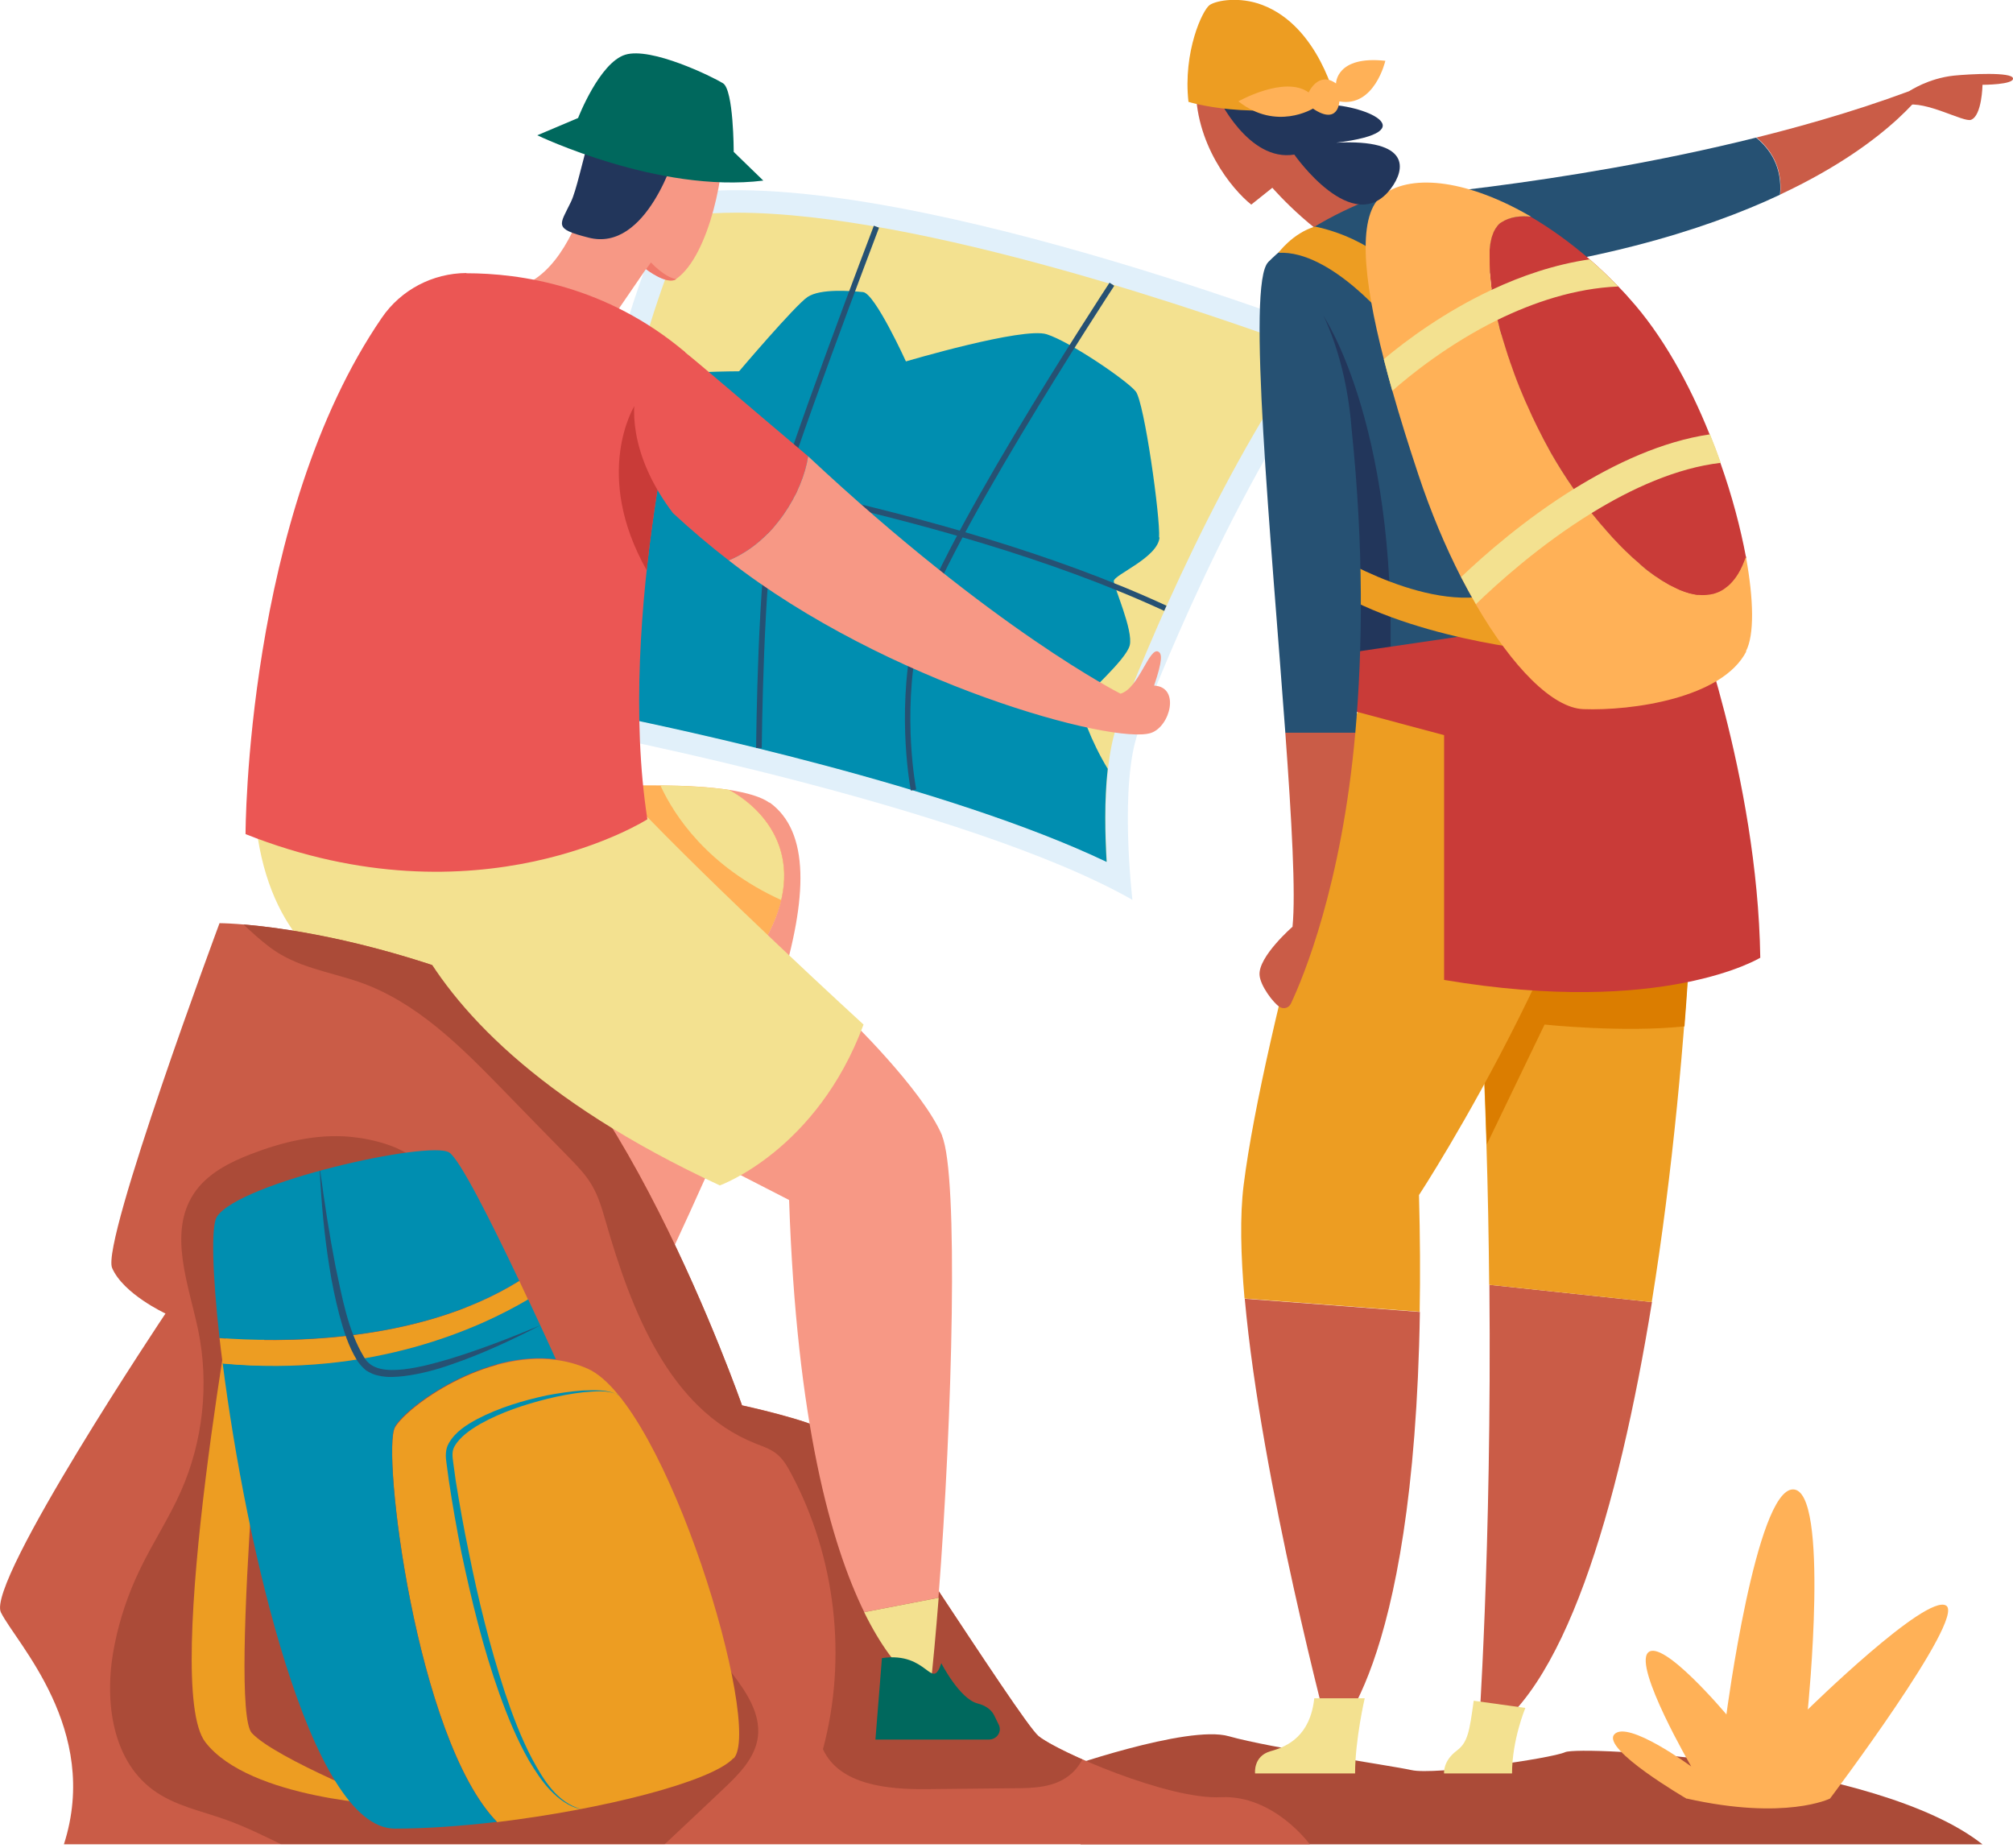 <svg width="426" height="391" viewBox="0 0 426 391" fill="none" xmlns="http://www.w3.org/2000/svg">
<g clip-path="url(#clip0_190_42)">
<path d="M120.677 211.499C120.013 204.045 119.159 196.639 117.972 189.233C116.786 181.875 115.884 174.326 114.318 167.015C85.133 168.914 54.051 173.377 54.051 173.377C58.654 219.617 102.882 215.439 120.725 211.831C120.725 211.736 120.725 211.594 120.725 211.499H120.677Z" fill="#F3E190"/>
<path d="M154.322 167.158C150.336 166.541 145.354 166.256 139.754 166.208C132.541 166.113 124.331 166.446 115.932 166.968C116.169 168.012 116.359 169.009 116.549 170.054C117.83 177.839 119.111 185.625 120.297 193.411C121.152 199.108 122.196 205.28 122.718 211.404C126.182 210.644 128.222 209.98 128.222 209.98C128.08 211.546 127.985 213.066 127.89 214.585C137.571 214.015 154.275 211.356 161.061 200.437C163.291 196.829 164.668 193.506 165.427 190.42C168.179 178.647 161.156 170.813 154.417 167.158H154.322Z" fill="#FFB157"/>
<path d="M165.332 190.468C149.814 183.394 142.744 172.712 139.754 166.208C145.354 166.256 150.336 166.588 154.322 167.158C161.061 170.861 168.084 178.647 165.332 190.42V190.468Z" fill="#F3E190"/>
<path d="M162.817 169.864C161.109 168.629 158.167 167.775 154.323 167.158C162.817 171.81 171.786 183.014 161.014 200.437C154.228 211.404 137.524 214.015 127.843 214.585C125.043 258.166 137.761 274.308 137.761 274.308C160.255 226.169 180.091 182.255 162.865 169.816L162.817 169.864Z" fill="#F79885"/>
<path d="M223.985 374.586C223.985 374.586 251.272 364.901 260.051 367.417C268.877 369.933 293.981 373.542 298.726 374.586C303.472 375.678 328.148 372.165 331.233 370.788C334.317 369.364 397.052 372.545 419.546 390.3H228.683L223.985 374.586Z" fill="#AB4B38"/>
<path d="M46.458 195.358C46.458 195.358 21.354 262.819 23.727 268.326C26.1 273.833 35.021 277.963 35.021 277.963C35.021 277.963 -2.942 334.79 0.19 341.199C3.322 347.608 21.354 365.933 13.524 390.288H277.182C277.182 390.288 269.589 379.796 258.39 380.318C247.191 380.888 223.701 370.633 219.762 367.358C215.823 364.082 178.998 305.356 175.06 302.887C171.121 300.419 157.027 297.38 157.027 297.38C157.027 297.38 129.314 217.955 98.468 206.657C67.623 195.358 46.458 195.358 46.458 195.358Z" fill="#CA5C47"/>
<path d="M98.469 206.656C76.592 198.633 59.603 196.307 51.536 195.642C53.339 197.351 55.19 199.013 57.136 200.485C62.783 204.71 69.427 205.565 75.975 207.796C88.076 211.974 97.472 221.421 106.394 230.584C111.044 235.379 115.695 240.126 120.393 244.921C122.196 246.772 123.999 248.624 125.281 250.855C126.657 253.181 127.416 255.84 128.175 258.451C133.585 277.299 141.605 298.187 159.828 305.451C161.346 306.068 162.912 306.543 164.193 307.54C165.664 308.632 166.614 310.293 167.468 311.907C176.864 329.568 179.331 350.837 174.159 370.159C177.623 377.707 187.778 378.704 196.13 378.609C202.347 378.562 208.516 378.467 214.733 378.419C218.766 378.419 223.132 378.229 226.264 375.713C227.45 374.811 228.352 373.624 229.064 372.342C224.556 370.349 221.091 368.497 219.763 367.405C215.824 364.129 178.999 305.403 175.06 302.935C171.122 300.466 157.028 297.428 157.028 297.428C157.028 297.428 129.314 218.003 98.469 206.704V206.656Z" fill="#AB4B38"/>
<path d="M140.798 390.145C144.879 386.3 148.96 382.502 152.993 378.657C156.315 375.523 159.827 372.058 160.396 367.5C160.966 362.658 158.024 358.195 155.081 354.302C132.303 323.871 103.451 296.336 91.967 260.113C90.306 254.938 92.251 250.096 88.74 246.203C85.418 242.547 78.679 240.981 73.981 240.553C66.911 239.936 59.792 241.645 53.149 244.209C48.451 246.013 43.753 248.434 41.001 252.612C35.543 260.92 39.909 271.792 41.95 281.524C44.275 292.87 42.994 304.929 38.296 315.563C35.733 321.355 32.221 326.625 29.517 332.322C27.144 337.259 25.388 342.434 24.297 347.798C21.971 358.86 23.3 372.105 32.411 378.799C36.919 382.122 42.614 383.214 47.881 385.113C51.868 386.537 55.617 388.389 59.413 390.24H140.655C140.655 390.24 140.75 390.193 140.75 390.145H140.798Z" fill="#AB4B38"/>
<path d="M199.405 240.363C195.229 230.441 178.857 214.727 178.857 214.727L148.676 244.541L166.993 253.941C168.559 300.941 175.915 326.909 182.891 341.152L198.598 338.113C201.588 299.707 202.869 248.719 199.357 240.363H199.405Z" fill="#F79885"/>
<path d="M182.89 341.199C190.008 355.679 196.794 358.053 196.794 358.053C197.458 352.118 198.075 345.33 198.645 338.113L182.937 341.152L182.89 341.199Z" fill="#F3E190"/>
<path d="M186.639 350.884L185.263 368.117H209.275C210.983 368.117 212.075 366.456 211.363 364.984L210.414 363.038C209.749 361.661 208.373 360.854 206.855 360.474C203.058 359.477 199.214 351.976 199.214 351.976C197.079 358.1 196.462 349.412 186.639 350.884Z" fill="#00685D"/>
<path d="M81.764 172.38C81.764 172.38 74.457 214.727 152.33 250.855C152.33 250.855 172.83 243.497 182.748 216.816C182.748 216.816 151.286 188.046 133.49 169.247L81.717 172.38H81.764Z" fill="#F3E190"/>
<path d="M124.616 155.099C124.616 155.099 204.862 170.623 239.646 190.42C239.646 190.42 236.751 165.828 240.975 154.624C243.442 148.073 261.001 102.355 284.064 71.686C284.064 71.686 187.683 33.944 143.076 41.16C143.076 41.16 116.217 93.857 124.616 155.099Z" fill="#E1F0FA"/>
<path d="M276.66 73.965C255.448 104.301 239.693 144.797 236.561 153.01C235.517 155.764 234.9 159.087 234.473 162.648C233.714 169.294 233.904 176.748 234.236 182.35C200.828 166.398 143.455 154.15 128.839 151.206C125.802 124.905 129.314 100.219 134.059 81.134C138.52 63.379 143.977 50.465 146.255 45.528C149.15 45.196 152.377 45.006 155.841 45.006C195.086 45.006 257.584 66.939 276.66 73.965Z" fill="#F3E190"/>
<path d="M245.387 113.654C245.15 117.974 235.707 121.63 235.707 122.959C235.707 124.288 239.883 133.403 239.076 136.584C238.269 139.717 229.68 147.029 228.873 148.643C228.256 149.924 231.009 157.093 234.425 162.695C233.666 169.342 233.856 176.795 234.188 182.397C200.78 166.446 143.408 154.197 128.792 151.254C125.754 124.953 129.266 100.266 134.012 81.181C136.242 81.087 138.282 80.659 139.801 79.852C142.221 78.618 156.41 78.57 156.41 78.57C156.41 78.57 168.179 64.708 170.884 62.856C173.636 61.005 180.137 61.574 182.652 61.812C185.168 62.097 191.716 76.481 191.716 76.481C191.716 76.481 216.535 69.123 221.518 70.737C226.453 72.304 238.507 80.517 240.357 82.843C242.161 85.169 245.577 109.476 245.293 113.796L245.387 113.654Z" fill="#008EB0"/>
<path d="M192.76 167.3C192.76 167.3 189.723 151.776 193.093 135.112C196.462 118.449 233.239 62.192 234.805 59.818L235.802 60.483C235.422 61.052 197.553 118.924 194.232 135.35C190.91 151.776 193.852 166.92 193.899 167.063L192.76 167.3Z" fill="#265173"/>
<path d="M161.203 158.28H160.017C160.017 156.761 160.396 121.155 163.006 109.761C165.616 98.367 184.74 48.234 184.93 47.759L186.022 48.187C185.832 48.709 166.755 98.747 164.145 110.046C161.583 121.345 161.203 157.948 161.203 158.327V158.28Z" fill="#265173"/>
<path d="M246.384 129.273C198.55 107.15 131.259 98.035 130.595 97.94L130.737 96.753C131.401 96.848 198.882 105.963 246.859 128.181L246.384 129.226V129.273Z" fill="#265173"/>
<path d="M110 60.672C125.707 55.165 127.131 21.981 132.541 18.562C137.951 15.144 152.14 21.696 152.899 28.247C153.753 35.416 150.194 54.026 143.123 59.011C141.178 60.388 136.717 56.922 136.717 56.922L128.317 69.17C128.317 69.17 114.413 73.49 110 60.672Z" fill="#F79885"/>
<path d="M143.076 59.058C140.608 58.678 137.761 55.545 137.761 55.545L136.717 56.969C136.717 56.969 141.178 60.435 143.123 59.058H143.076Z" fill="#F0786A"/>
<path d="M152.709 27.488C151.95 32.947 154.417 40.733 143.028 32.188C143.028 32.188 136.954 53.551 124.521 50.276C117.023 48.377 118.447 47.664 120.82 42.727C123.192 37.79 125.423 19.417 132.304 15.049C139.185 10.682 148.201 19.275 148.201 19.275C148.201 19.275 154.417 14.86 152.662 27.535L152.709 27.488Z" fill="#22365B"/>
<path d="M113.701 28.627C113.701 28.627 139.374 40.971 161.535 38.217L155.271 32.14C155.271 32.14 155.271 18.99 152.994 17.613C150.763 16.236 137.808 9.875 132.303 11.584C126.846 13.293 122.338 24.972 122.338 24.972L113.701 28.627Z" fill="#00685D"/>
<path d="M98.658 57.824C110.095 57.824 128.317 60.435 145.021 74.535C145.021 74.535 130.31 130.223 137.002 173.377C137.002 173.377 101.363 196.117 51.963 176.51C51.963 176.51 51.963 109.286 80.815 67.224C84.849 61.337 91.54 57.824 98.706 57.776L98.658 57.824Z" fill="#EB5654"/>
<path d="M134.249 85.929C134.249 85.929 125.327 100.266 136.859 120.68C138.188 108.337 140.133 97.228 141.747 88.967L134.201 85.881L134.249 85.929Z" fill="#C93B38"/>
<path d="M171.027 96.563C158.356 85.881 148.249 77.146 145.022 74.582C137.761 68.743 126.182 87.116 142.412 108.574C146.303 112.182 150.242 115.505 154.228 118.591C163.861 114.603 169.888 104.112 171.027 96.563Z" fill="#EB5654"/>
<path d="M244.249 145.035C246.052 139.717 245.91 138.341 245.151 137.913C243.205 136.821 241.022 145.699 237.131 146.791C237.131 146.791 210.414 133.403 171.026 96.563C169.888 104.112 163.861 114.603 154.228 118.591C187.636 144.655 235.755 157.71 243.585 155.099C247.666 153.722 249.801 145.367 244.249 145.082V145.035Z" fill="#F79885"/>
<path d="M356.954 380.651C356.954 380.651 338.874 370.159 341.626 367.025C344.426 363.892 357.903 373.814 357.903 373.814C357.903 373.814 345.755 352.925 348.744 349.745C351.734 346.564 365.353 362.8 365.353 362.8C365.353 362.8 371.617 315.183 379.447 315.183C387.277 315.183 382.579 361.756 382.579 361.756C382.579 361.756 407.683 337.116 411.859 339.775C416.035 342.434 387.277 380.603 387.277 380.603C387.277 380.603 377.881 385.303 356.954 380.603V380.651Z" fill="#FFB157"/>
<path d="M50.634 266.284C50.634 266.284 34.025 356.534 43.469 368.687C52.865 380.84 82.998 382.027 82.998 382.027C82.998 382.027 58.369 372.2 53.292 366.741C48.214 361.233 57.23 269.275 57.23 269.275L50.682 266.332L50.634 266.284Z" fill="#ED9D22"/>
<path d="M155.224 372.058C150.526 377.09 127.321 382.929 105.207 385.588C88.028 367.88 80.72 306.78 83.615 302.033C86.367 297.475 102.549 285.796 117.687 287.79C119.965 288.075 122.196 288.692 124.378 289.642C141.082 297.095 161.535 365.364 155.271 372.105L155.224 372.058Z" fill="#ED9D22"/>
<path d="M83.567 301.985C80.72 306.733 87.981 367.88 105.159 385.54C97.566 386.442 90.116 386.965 83.567 386.965C65.629 386.965 52.01 326.909 47.122 288.503C78.869 291.446 101.647 280.907 111.755 274.925C114.128 279.957 116.216 284.515 117.64 287.648C102.454 285.702 86.272 297.38 83.567 301.89V301.985Z" fill="#008EB0"/>
<path d="M111.756 274.972C101.648 280.954 78.87 291.493 47.122 288.55C46.885 286.699 46.648 284.895 46.458 283.185C58.369 284.087 88.028 284.705 109.905 271.079C110.522 272.409 111.139 273.738 111.756 275.02V274.972Z" fill="#ED9D22"/>
<path d="M109.905 271.032C88.076 284.657 58.369 284.04 46.458 283.138C44.939 269.465 44.654 259.448 45.888 257.502C50.586 250.191 90.875 241.265 95.051 243.877C97.282 245.253 104.02 258.689 109.857 270.984L109.905 271.032Z" fill="#008EB0"/>
<path d="M67.765 247.769C68.666 254.558 69.71 261.3 70.992 267.946C72.415 274.545 73.602 281.476 76.971 287.078C78.537 290.022 82.096 290.117 85.371 289.784C88.692 289.405 91.967 288.503 95.194 287.553C101.695 285.559 108.054 283.09 114.318 280.479C108.244 283.613 102.027 286.509 95.526 288.74C92.299 289.879 88.93 290.781 85.465 291.209C83.71 291.398 81.954 291.541 80.15 291.114C79.249 290.971 78.347 290.544 77.493 290.022C76.734 289.405 76.117 288.692 75.595 287.933C73.697 284.847 72.7 281.524 71.799 278.201C70.944 274.877 70.233 271.507 69.71 268.136C68.619 261.347 68.002 254.558 67.67 247.722L67.765 247.769Z" fill="#265173"/>
<path d="M130.975 295.244C128.65 294.057 125.945 294.437 123.43 294.627C120.915 294.912 118.399 295.386 115.884 296.004C110.949 297.238 106.061 298.852 101.648 301.321C99.513 302.555 97.33 304.074 96.191 306.068C95.621 307.065 95.716 308.11 95.906 309.439L96.428 313.237C97.235 318.269 98.136 323.349 99.18 328.334C101.173 338.351 103.641 348.32 106.821 358.053C108.434 362.895 110.237 367.69 112.61 372.2C114.983 376.568 117.83 381.41 122.955 382.834C120.393 382.36 118.257 380.698 116.454 378.847C114.651 376.948 113.274 374.764 111.946 372.58C109.383 368.07 107.437 363.322 105.682 358.432C102.217 348.7 99.797 338.683 97.662 328.619C96.665 323.586 95.764 318.506 95.004 313.427L94.482 309.581C94.293 308.394 94.198 306.733 94.957 305.451C96.381 302.935 98.753 301.511 101.031 300.276C105.682 297.855 110.664 296.383 115.695 295.291C118.21 294.817 120.772 294.437 123.335 294.247C125.85 294.199 128.602 293.962 130.88 295.244H130.975Z" fill="#008EB0"/>
<path d="M312.82 368.117C330.806 359.192 342.479 319.456 349.598 275.542L315.193 271.886C315.715 328.096 312.82 368.117 312.82 368.117Z" fill="#CA5C47"/>
<path d="M357.808 143.61L307.031 137.866V139.955C312.773 186.385 314.814 233.005 315.146 271.886L349.551 275.542C358.377 220.899 360.086 159.847 357.76 143.61H357.808Z" fill="#ED9D22"/>
<path d="M358.519 180.213H311.207C312.963 201.672 314.054 222.561 314.624 242.215L326.867 216.816C326.867 216.816 343.524 218.573 356.479 217.196C357.523 203.808 358.187 191.227 358.519 180.166V180.213Z" fill="#DB7D00"/>
<path d="M322.786 361.471C322.786 361.471 319.986 368.165 319.986 375.286H305.607C305.607 375.286 305.275 372.722 308.312 370.444C310.638 368.687 310.97 366.408 311.871 359.904L322.786 361.423V361.471Z" fill="#F3E190"/>
<path d="M281.501 368.117C281.501 368.117 299.249 355.014 300.483 277.631L263.421 274.83C266.885 313.474 281.501 368.117 281.501 368.117Z" fill="#CA5C47"/>
<path d="M300.293 252.897C300.293 252.897 341.056 190.658 346.846 140.43L288.287 147.218C288.287 147.218 267.359 217.291 263.183 250.808C262.377 257.264 262.567 265.572 263.373 274.782L300.435 277.583C300.578 269.987 300.53 261.774 300.293 252.849V252.897Z" fill="#ED9D22"/>
<path d="M288.809 359.382C288.809 359.382 286.769 368.165 286.769 375.286H265.604C265.604 375.286 265.177 371.63 268.878 370.586C272.532 369.589 277.278 367.31 278.132 359.382H288.857H288.809Z" fill="#F3E190"/>
<path d="M253.076 17.66C252.696 30.336 260.716 40.069 264.797 43.297L269.258 39.736C269.258 39.736 279.318 51.367 289.426 54.833L300.388 46.81C300.388 46.81 278.701 45.338 277.42 28.01C275.379 -6.67572e-06 253.598 0.285 253.076 17.66Z" fill="#CA5C47"/>
<path d="M268.404 55.498C263.848 60.198 286.721 111.138 288.287 147.218L357.808 143.563C357.808 143.563 344.758 71.354 290.375 42.062C290.375 42.062 276.803 46.905 268.404 55.45V55.498Z" fill="#265173"/>
<path d="M274.857 85.739C280.457 104.207 287.433 127.896 288.287 147.266L293.982 146.981C296.829 91.246 280.03 66.797 280.03 66.797L274.857 85.739Z" fill="#22365B"/>
<path d="M284.11 138.341L357.855 127.516C357.855 127.516 371.949 164.499 372.518 202.669C372.518 202.669 352.113 215.202 305.607 207.369V155.574L284.158 149.829V138.341H284.11Z" fill="#C93B38"/>
<path d="M294.551 68.791C294.551 68.791 281.833 52.839 270.539 53.504C270.539 53.504 273.529 49.373 278.274 47.949C278.274 47.949 292.7 50.465 297.92 61.195C303.14 71.924 326.82 137.818 326.82 137.818C326.82 137.818 297.398 135.35 279.366 123.149V115.695C279.366 115.695 299.913 129.178 315.146 125.997L294.551 68.791Z" fill="#ED9D22"/>
<path d="M286.056 91.009C284.111 65.515 271.82 52.412 268.403 55.498C263.753 59.675 269.02 114.176 272.01 155.099H286.816C288.382 137.296 288.619 115.838 286.056 91.009Z" fill="#265173"/>
<path d="M272.009 155.099C273.338 173.424 274.24 189.043 273.528 196.117C273.528 196.117 266.267 202.431 266.552 206.324C266.694 208.603 269.494 212.258 270.776 213.066C271.63 213.635 272.769 213.303 273.196 212.353C275.758 206.941 283.968 187.334 286.815 155.052H272.009V155.099Z" fill="#CA5C47"/>
<path d="M404.076 19.275C404.076 19.275 408.062 16.569 413.519 15.999C416.841 15.667 425.763 15.192 426 16.569C426.237 17.945 419.546 17.945 419.546 17.945C419.546 17.945 419.451 24.449 417.126 25.351C415.607 25.968 407.54 21.221 403.222 22.265L404.076 19.275Z" fill="#CA5C47"/>
<path d="M408.299 17.66C396.626 22.265 384.098 26.016 371.712 29.102C374.654 31.523 377.264 35.321 376.742 41.16C401.086 29.767 408.299 17.613 408.299 17.613V17.66Z" fill="#CA5C47"/>
<path d="M371.712 29.102C330.237 39.451 290.375 42.11 290.375 42.11L301.337 59.391C336.216 56.257 360.323 48.899 376.695 41.208C377.217 35.368 374.607 31.57 371.665 29.149L371.712 29.102Z" fill="#265173"/>
<path d="M369.577 117.879C367.584 123.671 364.357 126.045 360.513 126.045C360.181 126.045 359.896 126.045 359.564 126.045C359.564 126.045 359.564 126.045 359.517 126.045C359.184 126.045 358.9 125.95 358.615 125.902C357.286 125.665 355.91 125.19 354.534 124.526C354.249 124.383 353.964 124.241 353.68 124.098C353.063 123.814 352.493 123.434 351.876 123.054C351.639 122.911 351.402 122.769 351.165 122.579C348.649 120.918 346.039 118.686 343.477 116.17C343.05 115.743 342.623 115.316 342.196 114.841C342.101 114.746 342.053 114.698 341.958 114.603C341.484 114.129 341.009 113.606 340.582 113.084C339.301 111.66 338.02 110.188 336.833 108.622C336.311 107.957 335.789 107.34 335.315 106.628C334.555 105.631 333.796 104.586 333.037 103.542C331.329 101.026 329.715 98.51 328.291 96.041C327.247 94.189 326.251 92.338 325.302 90.439C324.827 89.489 324.353 88.54 323.926 87.591C323.688 87.116 323.499 86.641 323.261 86.166C320.414 79.757 318.278 73.443 316.902 67.746C316.855 67.461 316.76 67.176 316.712 66.892C316.57 66.274 316.428 65.705 316.333 65.088C316.191 64.328 316.048 63.568 315.906 62.809C315.811 62.334 315.716 61.859 315.668 61.385C315.668 61.385 315.668 61.337 315.668 61.29C315.621 60.862 315.526 60.483 315.526 60.103C315.526 59.77 315.431 59.486 315.431 59.201C315.384 58.726 315.336 58.251 315.289 57.824C315.289 57.397 315.241 56.969 315.194 56.59C315.146 55.308 315.194 54.074 315.194 52.982C315.194 52.554 315.289 52.127 315.336 51.7C315.479 50.893 315.621 50.181 315.858 49.563C316.001 49.089 316.238 48.661 316.475 48.282C316.618 48.044 316.807 47.807 316.997 47.617C317.187 47.427 317.377 47.237 317.567 47.095C319.417 45.86 321.695 45.623 323.926 45.86C328.054 48.282 332.23 51.273 336.359 54.833C338.399 56.59 340.44 58.536 342.433 60.578C343.24 61.432 344.046 62.239 344.806 63.141C351.687 70.737 357.476 81.134 361.794 91.911C362.601 93.905 363.36 95.898 364.072 97.94C366.54 104.871 368.343 111.755 369.482 117.832L369.577 117.879Z" fill="#C93B38"/>
<path d="M369.576 137.818C364.499 147.788 345.28 150.447 335.077 150.067C328.623 149.83 320.081 141.284 312.299 127.849C311.255 126.045 310.211 124.098 309.167 122.104C305.845 115.6 302.76 108.289 300.15 100.409C298.11 94.284 296.259 88.35 294.646 82.653C293.981 80.374 293.412 78.143 292.842 75.959C288.382 58.631 287.148 45.148 292.747 41.16C299.106 36.555 311.112 38.312 324.02 45.86C321.79 45.623 319.512 45.86 317.661 47.095C317.471 47.19 317.329 47.332 317.186 47.474C317.092 47.569 316.949 47.712 316.854 47.854C316.617 48.139 316.38 48.519 316.19 48.899C316.095 49.089 316 49.279 315.953 49.468C315.81 49.801 315.715 50.133 315.621 50.465C315.526 50.845 315.478 51.225 315.383 51.605C315.336 52.032 315.288 52.459 315.241 52.887C315.241 53.171 315.241 53.409 315.241 53.694C315.241 53.883 315.241 54.073 315.241 54.263C315.241 55.403 315.241 56.59 315.336 57.919C315.336 58.251 315.383 58.584 315.431 58.963C315.431 58.963 315.431 59.058 315.431 59.106C315.431 59.391 315.478 59.723 315.526 60.008C315.526 60.388 315.62 60.767 315.668 61.1V61.195C315.763 61.717 315.81 62.192 315.905 62.714C316.048 63.473 316.19 64.186 316.332 64.993C316.38 65.277 316.475 65.562 316.522 65.895C316.57 66.179 316.664 66.512 316.712 66.797C316.759 67.082 316.854 67.366 316.902 67.604C317.044 68.126 317.139 68.601 317.281 69.123C317.281 69.265 317.329 69.408 317.376 69.55C317.424 69.835 317.519 70.12 317.614 70.357C317.614 70.547 317.708 70.689 317.756 70.832C317.851 71.212 317.993 71.591 318.088 71.971C318.325 72.731 318.563 73.49 318.8 74.25C318.99 74.915 319.227 75.579 319.464 76.244C319.512 76.481 319.607 76.719 319.702 76.956C319.797 77.194 319.844 77.383 319.939 77.621C320.271 78.618 320.651 79.615 321.03 80.612C321.41 81.609 321.837 82.653 322.264 83.65C322.596 84.457 322.928 85.217 323.308 86.024C323.925 87.448 324.589 88.872 325.301 90.296C325.776 91.246 326.25 92.148 326.725 93.097C327.247 94.047 327.721 94.949 328.243 95.898C329.667 98.367 331.233 100.883 332.989 103.399C333.131 103.542 333.226 103.732 333.321 103.874C333.938 104.776 334.555 105.631 335.219 106.485C335.694 107.15 336.216 107.815 336.738 108.479C337.26 109.096 337.734 109.714 338.256 110.331C338.683 110.853 339.063 111.28 339.49 111.755C339.822 112.135 340.155 112.562 340.487 112.894C341.009 113.512 341.531 114.081 342.1 114.651C342.527 115.126 342.954 115.553 343.381 115.98C343.809 116.407 344.236 116.835 344.663 117.215C345.185 117.737 345.707 118.211 346.276 118.686C346.608 118.971 346.941 119.256 347.225 119.541C347.557 119.826 347.842 120.063 348.174 120.348C348.507 120.633 348.886 120.918 349.218 121.155C349.835 121.63 350.452 122.057 351.069 122.437C351.306 122.627 351.544 122.769 351.781 122.911C352.113 123.101 352.445 123.291 352.73 123.481C353.015 123.671 353.299 123.813 353.584 123.956C354.249 124.288 354.818 124.573 355.435 124.858C356.147 125.143 356.811 125.38 357.475 125.57C358.045 125.712 358.567 125.807 359.089 125.902C359.231 125.902 359.326 125.902 359.469 125.902C360.56 125.997 361.651 125.902 362.648 125.665C362.98 125.57 363.312 125.428 363.597 125.333C363.739 125.285 363.882 125.19 364.024 125.143C364.356 124.953 364.736 124.763 365.021 124.526C365.211 124.383 365.4 124.241 365.638 124.051C365.827 123.908 366.017 123.719 366.207 123.529C366.777 122.959 367.299 122.294 367.773 121.535C368.437 120.49 368.959 119.256 369.481 117.832C371.142 126.947 371.285 134.4 369.481 137.818H369.576Z" fill="#FFB157"/>
<path d="M364.166 97.94C354.77 99.032 345.232 103.399 336.832 108.574C325.87 115.316 316.807 123.529 312.346 127.849C311.302 126.045 310.258 124.098 309.214 122.104C314.102 117.452 322.691 109.903 333.036 103.494C341.768 98.082 351.781 93.382 361.888 91.911C362.695 93.905 363.454 95.898 364.166 97.94Z" fill="#F3E190"/>
<path d="M342.48 60.625C333.274 61.005 324.495 63.996 316.902 67.699C306.415 72.873 298.253 79.52 294.646 82.701C293.982 80.422 293.412 78.191 292.843 76.007C297.588 72.019 305.656 66.037 315.668 61.337C321.932 58.394 328.956 55.972 336.406 54.88C338.447 56.637 340.487 58.584 342.48 60.625Z" fill="#F3E190"/>
<path d="M257.679 20.414C257.679 20.414 264.133 34.324 273.908 32.71C273.908 32.71 286.341 50.56 294.361 39.879C297.351 35.891 298.727 29.387 282.782 30.194C302.191 27.82 288.334 21.933 279.887 22.123L257.726 20.366L257.679 20.414Z" fill="#22365B"/>
<path d="M251.509 21.553C251.509 21.553 264.654 25.731 282.734 21.553C282.734 21.553 279.175 5.602 267.122 1.044C262.376 -0.76 257.536 0.047 256.017 1.044C254.499 2.041 250.323 10.967 251.509 21.553Z" fill="#ED9D22"/>
<path d="M262.044 21.459C262.044 21.459 271.867 15.904 276.945 19.559C276.945 19.559 278.985 14.954 282.734 17.66C282.734 17.66 282.734 11.726 293.174 12.866C293.174 12.866 290.896 22.788 283.446 21.459C283.446 21.459 283.256 26.633 277.846 22.978C277.846 22.978 270.111 27.773 262.091 21.459H262.044Z" fill="#FFB157"/>
</g>
<defs>
<clipPath id="clip0_190_42">
<rect width="426" height="391" fill="white"/>
</clipPath>
</defs>
</svg>
